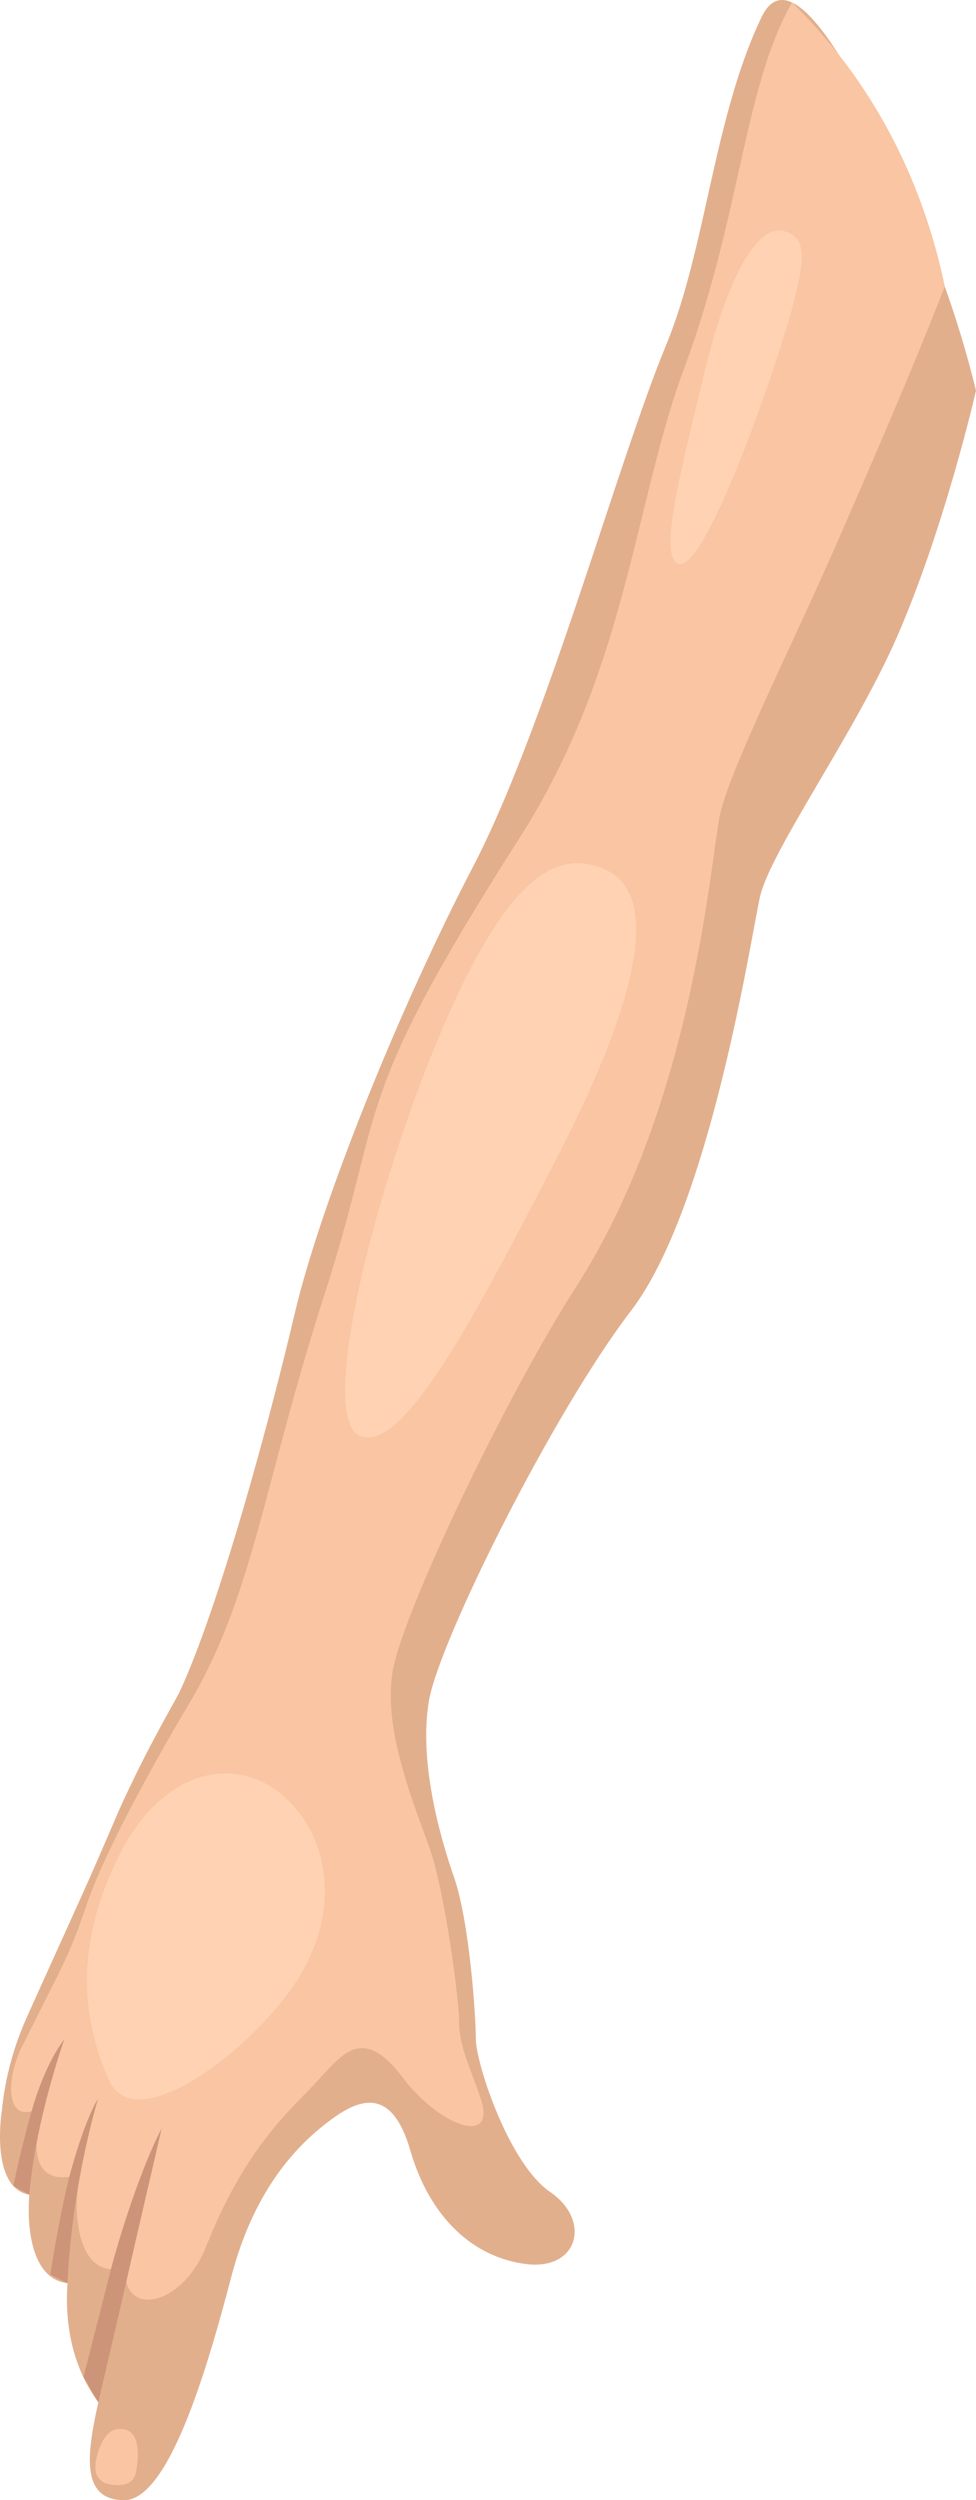 <?xml version="1.0" encoding="UTF-8"?>
<svg id="Layer_2" data-name="Layer 2" xmlns="http://www.w3.org/2000/svg" width="507.94" height="1300" viewBox="0 0 507.94 1300">
  <defs>
    <style>
      .cls-1 {
        fill: #ce947a;
      }

      .cls-2 {
        fill: #e2af8d;
      }

      .cls-3 {
        fill: #f9c5a2;
      }

      .cls-4 {
        fill: #ffd2b3;
      }
    </style>
  </defs>
  <g id="Layer_1-2" data-name="Layer 1">
    <path class="cls-2" d="M396.35,8.85c-24.93,51.9-28.93,120.56-49.75,170.74-25.01,60.24-62.59,198.54-100.54,271.29-37.95,72.75-79.13,174.49-92.77,232.46s-39.22,151.75-59.68,196.08c-1.97,4.28-14.91,25.61-29.15,56.3-4.19,9.04-3.36,7.73-14.64,33.57-6.9,15.81-19.6,43.49-34.97,77.61-2.92,6.49-8.8,19.76-12.14,38.1-.96,5.25-1.47,9.6-1.75,12.42,0,0-6.49,40.15,14.3,43.76,0,0-4.45,43.01,19.85,46-1.13,17.05,.62,40.77,16.06,61.95-6.05,27.16-9.27,50.87,13.46,50.87s42.53-65.51,55.69-115.94c11.61-44.48,32.97-67.06,48.88-79.57,15.91-12.5,34.1-21.6,44.33,13.64,10.23,35.24,32.97,55.7,60.25,59.11s34.1-22.74,12.51-37.51c-21.6-14.77-38.65-67.07-38.65-79.57s-3.41-61.38-11.36-84.11c-7.95-22.73-18.19-60.81-13.08-91.51,5.11-30.69,64.22-149.48,105.14-202.9,40.92-53.43,61.95-190.97,67.07-214.84s49.57-85.48,71.51-135.85c25.01-57.4,41.02-127.87,41.02-127.87-4.69-19.18-10.42-38.09-17.16-56.65C458.07,59.04,414.28-28.49,396.35,8.85Z"/>
    <path class="cls-3" d="M412.2,1.31c-25.09,43.79-26.61,110.83-56.2,190.38-25.88,69.57-29.83,156.48-85.17,243.27-89.87,140.93-69.34,136.99-101.78,237.57-32.32,100.22-37.2,157.8-71.42,214.65,0,0-39.82,66.16-52.44,102.89-1.66,4.84-5.18,15.95-11.95,30.54-2.94,6.34-4.98,10.04-14.6,29.21-3.41,6.79-6.18,12.34-7.97,15.93-6.88,15.67-6.04,28.52-.48,31.68,.77,.44,4.46,2.3,12.36-2.11-8.34,27.49-2.05,41.69,19.26,35.29-5,20.33-.74,56.56,23.45,47.97-2.26,26.91,29.44,21.2,41.88-10.17,19.6-49.45,41.39-68.95,55.41-83.55,14.83-15.44,25.22-33.56,47.32-4.26,18.33,24.3,48.39,35.93,40.44,11-4.31-13.52-11.31-26.91-11.31-39.42s-7.39-68.2-15.34-90.94-24.44-61.38-19.32-92.07c5.12-30.69,59.09-143.45,95.48-200.06,61.38-95.49,69.79-221.66,74.91-245.53,5.12-23.87,38.75-90.58,60.69-140.95,11.26-25.84,35.8-81.38,56.29-133.7-6.84-32.59-21.53-77.72-55.31-120.68-7.96-10.13-16.14-19.07-24.21-26.95Z"/>
    <path class="cls-4" d="M289.37,602.96c-40.63,78.54-79.46,153.44-102.11,143.63-22.65-9.8,8.78-132.78,43.98-214.13,35.2-81.34,60.84-90.24,83.49-80.45,22.65,9.8,28.02,47.75-25.36,150.94Z"/>
    <path class="cls-4" d="M366.26,195.06c-11.61,48.62-24.1,94.66-13,98.19,11.1,3.52,38.14-66.05,53.3-113.85s12.7-55.71,1.6-59.23c-11.1-3.52-27.61,14.99-41.9,74.89Z"/>
    <path class="cls-4" d="M158.38,946.32c13.75,20.46,17.68,56.15-9.46,91.56-27.14,35.41-79.56,71.56-92.07,43.98-17.9-39.45-14.43-79.06,5.97-118.74,25.01-48.64,70.76-53.71,95.57-16.8Z"/>
    <path class="cls-1" d="M84.13,1106.75s-15.75,67.8-18.36,79.47c-2.6,11.59-10.79,46.62-14.61,62.9l-7.69-13.18s9.1-35.76,13.94-54.74c4.5-17.63,15.84-53.71,26.71-74.45Z"/>
    <path class="cls-1" d="M50.88,1091.61c-8.81,31.17-14.1,63.22-15.77,95.56l-8.95-4.48s5.42-34.87,10.69-53.73c8.09-28.99,14.03-37.36,14.03-37.36Z"/>
    <path class="cls-1" d="M33.51,1060.32s-15.06,42.1-18.25,80.86l-8.36-4.59s5.65-26.92,11.24-44.41c6.98-21.85,15.38-31.86,15.38-31.86Z"/>
    <path class="cls-3" d="M59.87,1263.28s-5.49,.85-8.92,12.09c-3.43,11.24,.52,14.96,5.1,16.12s13.35,1.81,14.77-6.24,3.02-24.6-10.95-21.97Z"/>
  </g>
</svg>